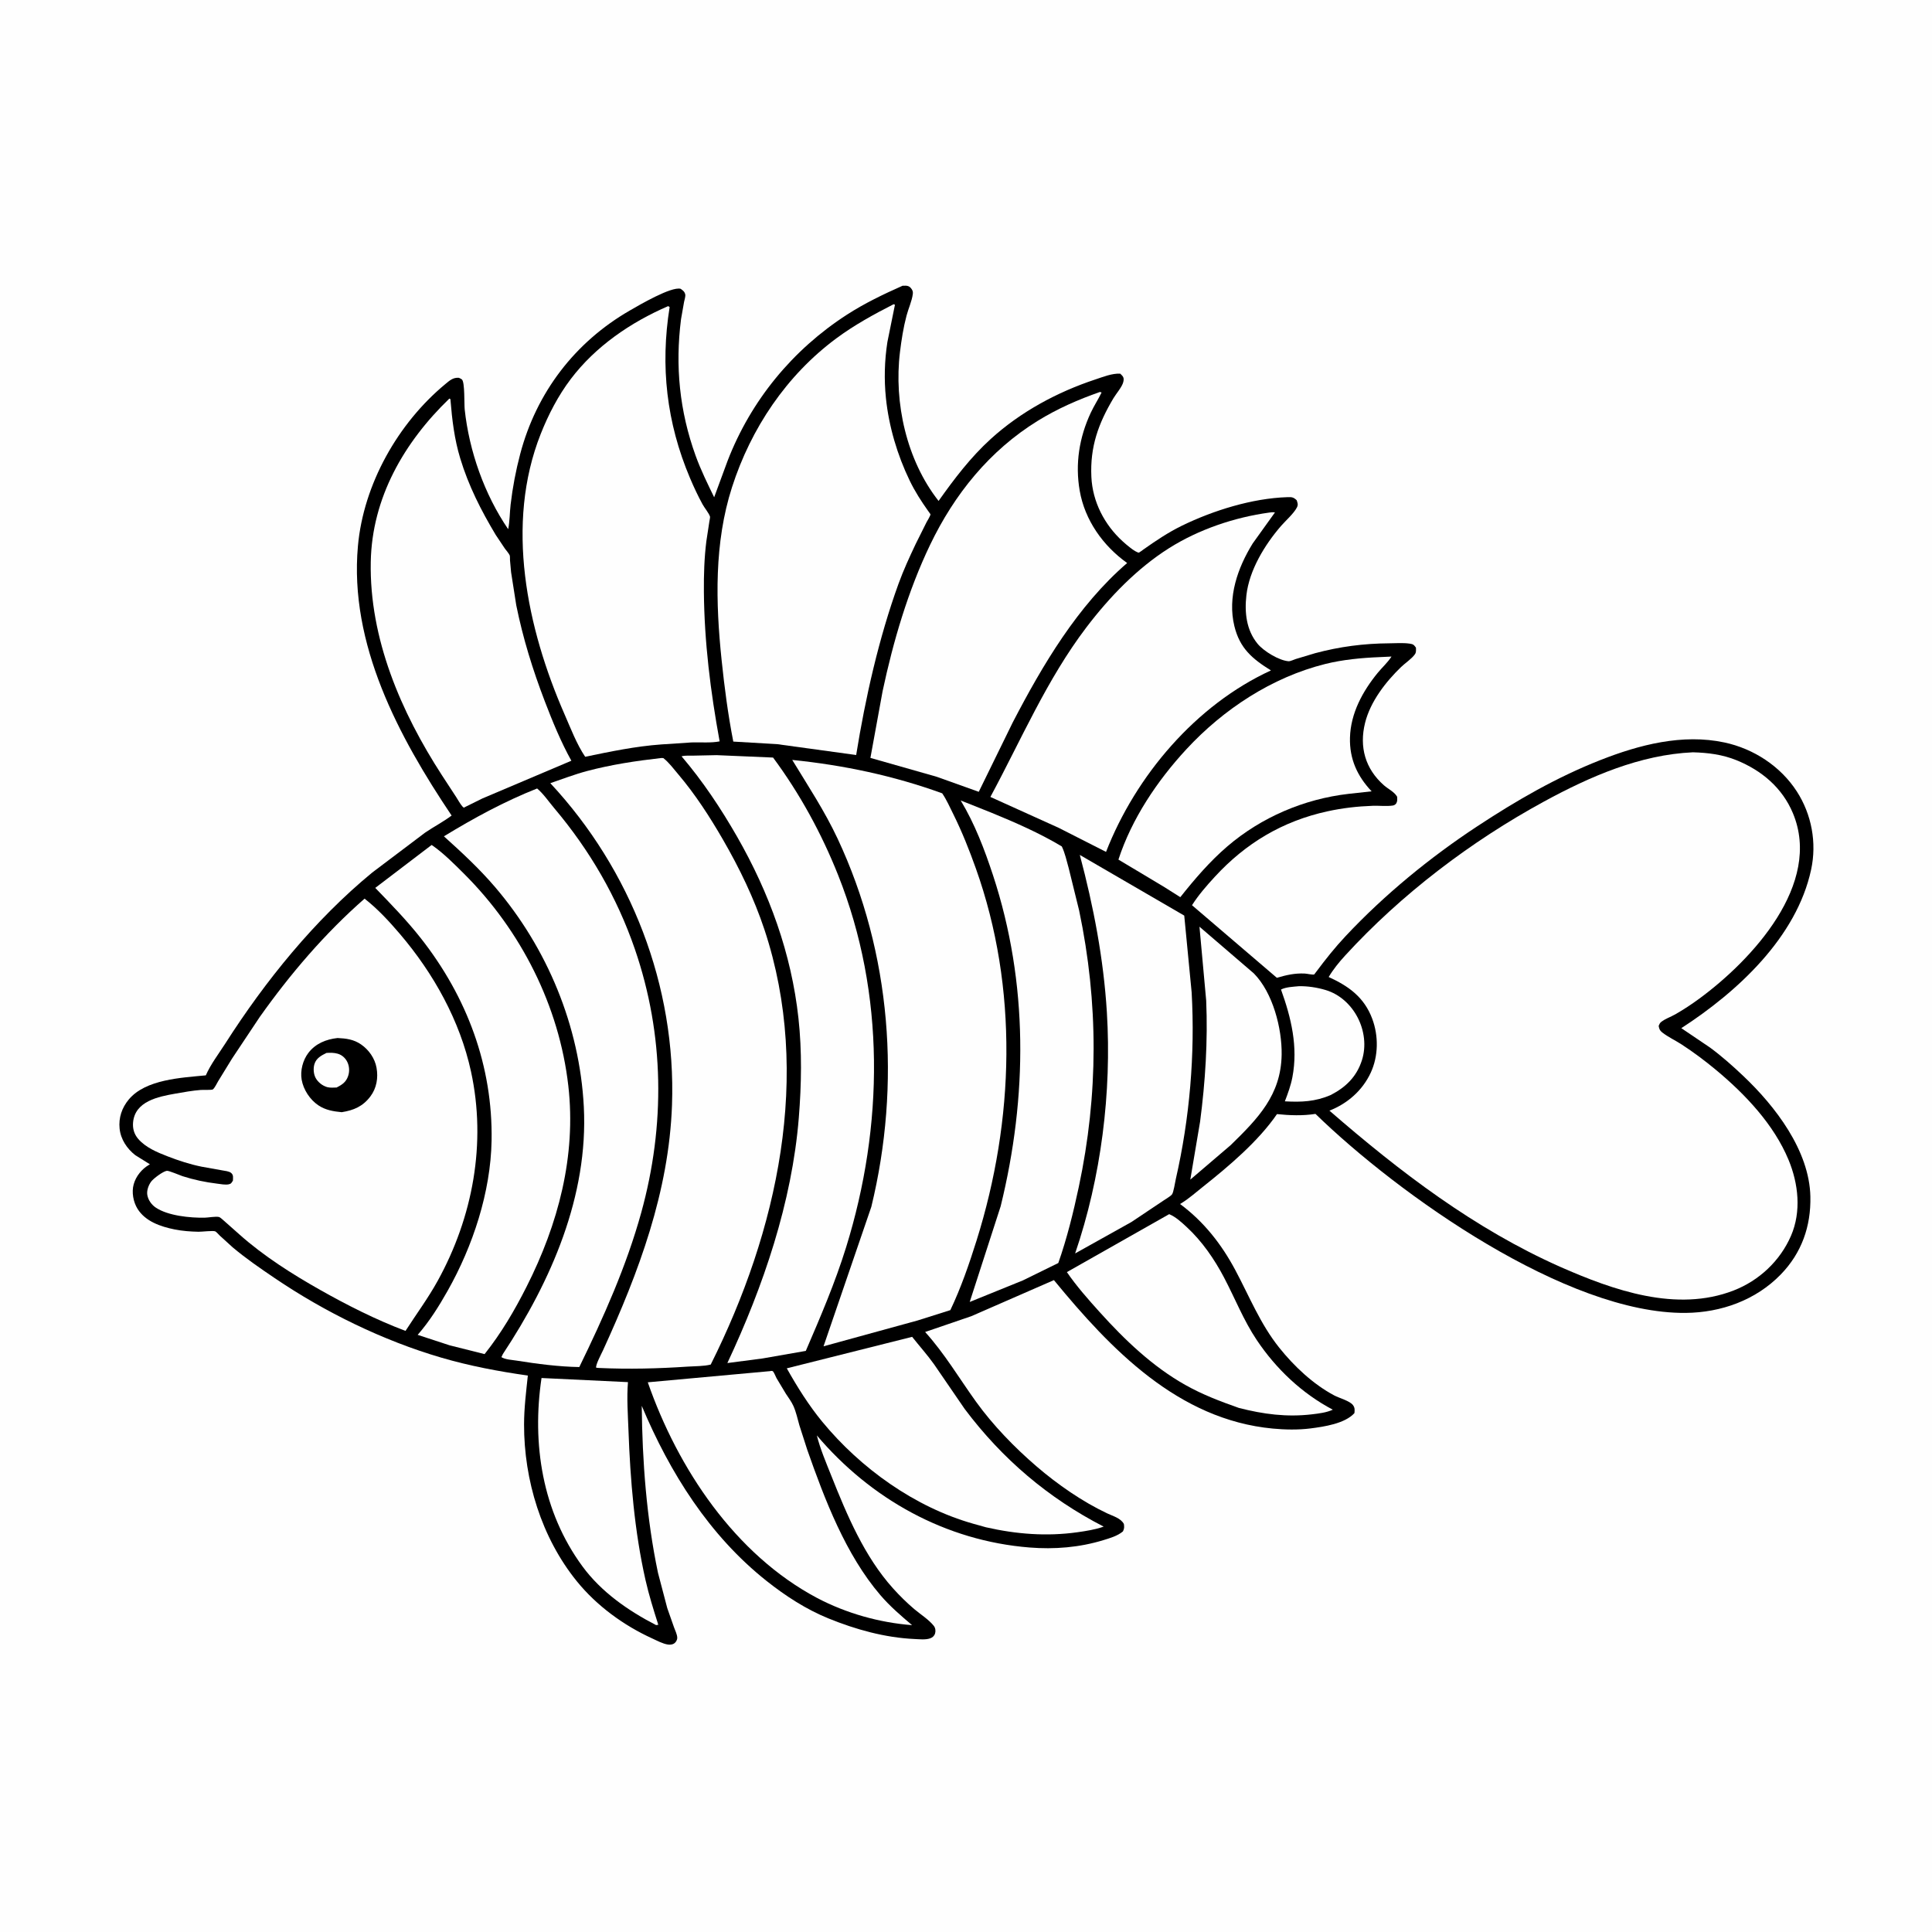 <svg version="1.1" xmlns="http://www.w3.org/2000/svg" style="display: block;" viewBox="0 0 2048 2048" width="1024" height="1024">
<path transform="translate(0,0)" fill="rgb(254,254,254)" d="M -0 -0 L 2048 0 L 2048 2048 L -0 2048 L -0 -0 z"/>
<path transform="translate(0,0)" fill="rgb(0,0,0)" d="M 956.761 302.901 L 960.236 302.846 C 962.443 302.948 964.132 303.626 965.554 305.354 C 967.177 307.327 967.952 308.924 967.634 311.5 C 966.69 319.137 962.922 327.14 960.957 334.618 C 957.604 347.373 955.621 360.033 954.019 373.094 C 947.406 427.044 961.041 487.942 994.932 531.023 C 1011.63 507.504 1028.92 484.671 1050.37 465.202 C 1082.04 436.449 1120.68 415.617 1161.16 402.225 C 1169.36 399.513 1178.76 395.647 1187.5 396.095 C 1190.58 399.021 1191.79 400.262 1190.77 404.801 C 1189.61 410.022 1183.16 417.328 1180.33 422.086 C 1164.22 449.137 1155.41 473.658 1156.9 505.533 C 1158.13 531.949 1170.78 556.298 1190.17 573.916 C 1193.4 576.848 1203.09 585.398 1207.3 585.844 C 1207.55 585.87 1211.64 582.793 1212.3 582.327 C 1225.34 573.116 1238.55 564.253 1252.93 557.243 C 1286.05 541.105 1327.47 528.188 1364.52 527.023 C 1369.31 526.872 1370.89 526.897 1374.5 530.206 C 1375.54 533.234 1376.31 534.92 1374.76 537.949 C 1371.42 544.442 1362.82 551.908 1357.93 557.556 C 1340.77 577.361 1324.28 604.318 1321.24 630.903 C 1319.16 649.134 1321.07 667.812 1333.12 682.472 C 1339.47 690.189 1355.88 700.324 1366.25 700.969 C 1367.61 701.054 1371.93 699.113 1373.5 698.609 L 1394.17 692.393 C 1420.13 685.465 1445.55 682.129 1472.44 681.941 C 1479.44 681.892 1487.33 681.266 1494.24 682.273 C 1498.08 682.833 1498.69 683.443 1500.96 686.5 C 1500.97 689.273 1501.45 691.348 1499.74 693.721 C 1496.29 698.489 1489.67 702.774 1485.3 706.972 C 1468.89 722.768 1452.65 743.695 1447.04 766.241 C 1440.68 791.813 1447.21 815.058 1467.09 832.498 C 1471.66 836.508 1477.83 839.219 1481 844.5 C 1481.14 846.944 1481.44 849.017 1480.27 851.273 C 1479.53 852.678 1478.07 853.645 1476.5 853.889 C 1469.95 854.907 1461.92 853.931 1455.19 854.177 C 1438.78 854.775 1423.16 856.534 1407.09 860.051 C 1359.56 870.457 1320.54 893.764 1287.69 929.5 C 1278.92 939.044 1270.55 948.612 1263.57 959.563 L 1353.53 1036.51 C 1363.6 1033.59 1372.41 1031.49 1383 1032 C 1385.66 1032.12 1390.72 1033.43 1393.1 1032.98 C 1393.16 1032.97 1395.18 1030.26 1395.28 1030.12 C 1405.27 1016.77 1414.89 1004.61 1426.33 992.408 C 1467.44 948.559 1515.69 909 1565.88 875.971 C 1607.51 848.577 1649.78 824.1 1696.24 805.79 C 1737.62 789.48 1783.47 777.543 1828 787.055 C 1858.89 793.652 1887.36 812.179 1904.62 838.831 C 1920.44 863.262 1926 893.296 1919.88 921.772 C 1904.46 993.619 1841.69 1051.41 1782.26 1089.9 L 1812.7 1110.46 C 1825.04 1119.54 1836.65 1129.87 1847.77 1140.39 C 1881.85 1172.62 1917.98 1219.54 1919.07 1268.34 C 1919.77 1299.92 1909.86 1328.17 1887.65 1351.02 C 1861.16 1378.26 1824.49 1391.35 1786.97 1391.73 C 1660.72 1393.02 1482.45 1266.37 1394.45 1180.77 C 1381.03 1182.9 1367.12 1182.38 1353.65 1181 C 1333.81 1209.91 1302.38 1236.42 1275.07 1258.11 C 1267.62 1264.03 1260.69 1270.23 1252.57 1275.3 L 1250.93 1276.31 C 1276.05 1294.95 1294.72 1318.71 1309.41 1346.21 C 1324.51 1374.47 1335.78 1403.16 1355.95 1428.48 C 1371.65 1448.18 1392.07 1467.41 1414.45 1479.27 C 1419.7 1482.05 1430.89 1484.98 1434.23 1489.5 C 1436.33 1492.34 1436.06 1494.68 1435.74 1497.96 C 1425.66 1509.14 1403.33 1512.39 1389 1514.21 C 1376.16 1515.84 1362.08 1515.57 1349.2 1514.35 C 1248.89 1504.88 1177.41 1430.28 1117.19 1356.97 L 1029.63 1395.22 L 980.674 1411.96 C 1001.34 1434.82 1016.74 1461.01 1034.65 1485.9 C 1052.62 1510.85 1075.53 1534.46 1098.83 1554.47 C 1120.96 1573.48 1147.36 1591.85 1173.73 1604.27 C 1179.67 1607.07 1188.19 1609.35 1191.37 1615.5 C 1191.82 1618.79 1191.84 1620.36 1190.36 1623.36 C 1184.63 1628.16 1176.64 1630.47 1169.6 1632.62 C 1144.19 1640.41 1117.73 1642.52 1091.3 1640.41 C 1002.43 1633.31 923.132 1589.14 865.887 1521.6 C 869.5 1536.04 875.673 1550.41 881.176 1564.25 C 897.798 1606.04 916.285 1649.96 946.61 1683.69 C 953.646 1691.52 961.188 1698.95 969.219 1705.76 C 975.661 1711.21 984.757 1716.95 989.88 1723.5 C 991.592 1725.69 992.033 1728.85 991.217 1731.5 C 990.401 1734.15 988.563 1735.81 986 1736.72 C 981.179 1738.44 974.485 1737.65 969.384 1737.42 C 938.131 1735.99 906.999 1727.34 878.145 1715.57 C 854.398 1705.89 832.692 1691.79 812.666 1675.91 C 751.748 1627.62 710.108 1561.19 680.281 1490.26 C 680.836 1549.04 685.38 1609.65 697.492 1667.25 L 707.328 1704.68 L 714.558 1725.23 C 715.73 1728.39 717.83 1732.64 717.911 1736 C 717.969 1738.42 716.513 1740.91 714.5 1742.23 C 712.772 1743.35 710.132 1743.6 708.105 1743.3 C 702.603 1742.5 696.441 1739.13 691.422 1736.84 C 661.166 1723.06 632.473 1702.15 611.446 1676.19 C 574.014 1629.98 555.431 1569.1 555.525 1509.95 C 555.553 1492.55 557.697 1475.41 559.536 1458.14 C 528.529 1453.75 497.709 1447.92 467.629 1439.11 C 405.851 1421.03 344.427 1390.92 291.164 1354.83 C 275.995 1344.55 260.673 1334.05 246.655 1322.24 L 233.056 1309.87 C 231.936 1308.83 229.457 1305.88 228.2 1305.3 C 225.97 1304.28 213.772 1305.78 210.396 1305.71 C 201.858 1305.53 193.389 1304.91 185.006 1303.23 C 170.332 1300.28 154.15 1294.8 145.825 1281.45 C 141.287 1274.17 139.365 1263.8 141.727 1255.38 C 144.156 1246.72 150.292 1239.28 157.94 1234.76 L 158.919 1234.19 L 143.5 1224.6 C 134.593 1217.68 127.936 1207.74 126.784 1196.31 C 125.627 1184.84 129.183 1174.26 136.568 1165.43 C 154.412 1144.08 192.463 1142.44 218.173 1139.92 C 223.138 1128.43 232.007 1116.83 238.79 1106.21 C 281.19 1039.84 333.518 975.178 394.549 924.959 L 450.643 882.627 C 459.738 876.424 470.014 871.101 478.734 864.515 C 422.572 780.906 370.043 682.871 379.422 578.781 C 385.321 513.322 421.818 448.739 472.126 407.088 C 476.642 403.349 480.372 399.933 486.5 400.51 C 487.563 401.108 488.79 401.48 489.69 402.304 C 492.833 405.186 492.003 428.497 492.593 433.982 C 497.368 478.33 513.492 524.05 538.684 560.96 C 540.41 552.534 540.279 543.366 541.288 534.784 C 543.42 516.643 546.772 498.906 551.434 481.25 C 568.63 416.129 609.367 362.732 667.694 329.112 C 677.81 323.282 711.581 303.486 721.5 306.136 C 723.86 307.865 725.601 308.942 726.368 312 C 726.866 313.982 725.565 318.068 725.147 320.028 L 721.931 338.284 C 715.581 388.021 720.313 435.821 737.401 483.108 C 742.816 498.091 750.057 512.803 757.036 527.127 L 771.295 488.441 C 796.078 424.385 840.267 370.691 897.883 333.52 C 916.577 321.46 936.471 311.916 956.761 302.901 z"/>
<path transform="translate(0,0)" fill="rgb(254,254,254)" d="M 1376.71 1045.43 C 1386.06 1045.18 1396.35 1046.79 1405.31 1049.49 C 1420.05 1053.93 1432 1064.92 1439.04 1078.37 C 1446.31 1092.25 1448.5 1108.99 1443.65 1124.03 C 1438.01 1141.48 1426.49 1152.63 1410.54 1160.79 C 1394.25 1167.83 1379.5 1168.44 1362.01 1167.46 C 1365.23 1159.08 1368.32 1150.64 1370.01 1141.79 C 1376.12 1109.71 1368.78 1079.02 1357.91 1048.93 C 1363.38 1046.22 1370.68 1046.03 1376.71 1045.43 z"/>
<path transform="translate(0,0)" fill="rgb(254,254,254)" d="M 1271.48 982.334 L 1329.13 1031.86 C 1349.24 1052.18 1359.04 1090.15 1358.6 1118 C 1357.93 1160.77 1333.5 1185.64 1304.61 1213.85 L 1261.77 1250.45 L 1272.15 1188.95 C 1277.71 1146.49 1280.43 1103.47 1278.61 1060.64 L 1271.48 982.334 z"/>
<path transform="translate(0,0)" fill="rgb(254,254,254)" d="M 574.041 1460.75 L 665.669 1465.12 C 664.264 1482.03 665.611 1499.61 666.225 1516.57 C 668.119 1568.88 672.66 1623.6 684.216 1674.7 C 687.886 1690.93 692.796 1706.49 697.818 1722.32 L 695.5 1722.68 C 665.837 1707.36 637.367 1687.6 617.37 1660.35 C 574.842 1602.4 563.684 1530.54 574.041 1460.75 z"/>
<path transform="translate(0,0)" fill="rgb(254,254,254)" d="M 1239.38 1287.06 C 1246.29 1289.89 1252.48 1295.68 1257.9 1300.68 C 1274.22 1315.73 1287.29 1334.74 1297.59 1354.33 C 1309.19 1376.38 1318.25 1399.63 1332.16 1420.42 C 1352.71 1451.12 1380.11 1477.07 1412.83 1494.33 C 1406.31 1497.38 1397.86 1498.41 1390.77 1499.24 C 1363.94 1502.4 1339.32 1499.14 1313.24 1492.46 C 1293.34 1485.41 1274.98 1478.51 1256.5 1468.12 C 1221.71 1448.57 1192.2 1420.28 1165.66 1390.84 C 1153.5 1377.35 1141.21 1363.47 1130.94 1348.49 L 1239.38 1287.06 z"/>
<path transform="translate(0,0)" fill="rgb(254,254,254)" d="M 966.906 1417.11 C 974.597 1426.84 982.96 1436.14 990.155 1446.23 L 1022.65 1493.62 C 1062.43 1546.55 1111.09 1588.01 1169.94 1618.28 C 1160.95 1621.43 1151.4 1622.95 1142 1624.26 C 1109.39 1628.83 1077.24 1626.28 1045.2 1618.99 L 1031.91 1615.28 C 969.828 1597.76 912.281 1556.5 871.5 1506.94 C 857.265 1489.63 844.975 1470.01 834.031 1450.49 L 966.906 1417.11 z"/>
<path transform="translate(0,0)" fill="rgb(254,254,254)" d="M 816.633 1453.43 L 817.3 1453.18 C 817.979 1453.34 818.834 1453.16 819.336 1453.65 C 820.58 1454.84 822.179 1459.12 823.082 1460.79 L 833.045 1477.4 C 835.789 1481.59 839.012 1485.85 841.062 1490.42 C 843.911 1496.77 845.443 1504.09 847.35 1510.77 L 855.725 1536.84 C 874.263 1589.62 896.486 1648.03 933.265 1690.93 C 943.437 1702.79 954.972 1712.68 966.852 1722.73 C 932.11 1720.07 897.001 1710.14 866.17 1693.93 C 779.013 1647.66 718.531 1556.72 686.689 1465.3 L 816.633 1453.43 z"/>
<path transform="translate(0,0)" fill="rgb(254,254,254)" d="M 1144.65 906.255 L 1255.35 970.568 L 1263.2 1051.99 C 1266.91 1117.63 1261.1 1185.57 1246.44 1249.71 C 1245.67 1253.04 1244.03 1264.03 1242.38 1266.1 C 1240.59 1268.34 1235.53 1271.05 1233.08 1272.82 L 1199.37 1295.37 L 1139.68 1328.69 C 1167.23 1248.2 1178.54 1157.97 1173.33 1073.06 C 1169.84 1016.33 1159.24 961.096 1144.65 906.255 z"/>
<path transform="translate(0,0)" fill="rgb(254,254,254)" d="M 1462.43 696.572 L 1475.05 695.974 C 1471.19 702.112 1465.13 707.518 1460.5 713.17 C 1444.4 732.827 1431.7 756.162 1431.03 782.029 C 1430.46 804.539 1438.69 822.639 1453.97 838.841 L 1429.55 841.517 C 1382.42 846.943 1337.03 866.31 1300.97 897.25 C 1282.37 913.209 1266.37 931.903 1251.18 951.043 L 1233.5 939.876 L 1185.58 911.205 C 1199.69 867.889 1226.74 827.622 1257.56 794.292 C 1296.82 751.85 1348.21 717.998 1404.71 703.875 C 1423.33 699.223 1443.28 697.349 1462.43 696.572 z"/>
<path transform="translate(0,0)" fill="rgb(254,254,254)" d="M 1018.37 848.528 L 1050.15 861.179 C 1075.68 871.615 1101.92 883.072 1125.56 897.257 C 1128.97 904.367 1130.73 912.62 1132.85 920.198 L 1143.94 965.203 C 1164.49 1063.18 1164.39 1160.22 1143.57 1258.16 C 1137.82 1285.23 1131.02 1312.73 1121.85 1338.85 L 1084.34 1357.26 L 1027.94 1380.13 L 1060.74 1278.7 C 1089.26 1162.68 1090.21 1042.06 1052.65 927.841 C 1043.7 900.65 1033.23 873.078 1018.37 848.528 z"/>
<path transform="translate(0,0)" fill="rgb(254,254,254)" d="M 457.497 895.735 L 458.328 896.213 C 470.23 904.48 481.73 916.09 491.979 926.304 C 552.194 986.315 592.793 1066.4 602.445 1151.01 C 610.947 1225.54 591.684 1297.74 558.153 1364.03 C 545.387 1389.28 531.324 1413.24 513.691 1435.41 L 476.602 1426.09 L 442.747 1415 C 455.166 1400.85 465.287 1384.64 474.52 1368.28 C 501.235 1320.94 520.132 1263.84 521.097 1209.23 C 522.497 1129.97 494.945 1056.69 446.144 994.617 C 431.2 975.611 414.568 958.574 397.796 941.206 L 457.497 895.735 z"/>
<path transform="translate(0,0)" fill="rgb(254,254,254)" d="M 1345.5 543.342 C 1347.67 543.018 1349.33 542.83 1351.5 543.204 L 1327.93 576.063 C 1311.91 601.968 1301.04 633.079 1308.48 663.682 C 1314.21 687.217 1327.44 698.382 1347.26 710.677 C 1267.67 747.199 1203.98 822.26 1172.44 903.041 L 1122.35 877.581 L 1049.85 844.795 C 1082.53 784.177 1109.61 720.323 1151.57 665.088 C 1175.8 633.182 1205.28 602.494 1239.31 581.029 C 1270.83 561.154 1308.7 548.367 1345.5 543.342 z"/>
<path transform="translate(0,0)" fill="rgb(254,254,254)" d="M 476.344 422.5 C 477.761 423.301 477.423 422.703 477.542 424.151 C 479.276 445.246 481.674 465.449 487.84 485.809 C 496.683 515.006 509.87 540.923 525.502 567.023 L 535.193 581.52 C 536.669 583.602 539.291 586.399 540.296 588.663 C 540.723 589.624 540.544 592.764 540.619 593.894 L 541.769 606.573 L 547.251 641.564 C 554.37 676.684 564.709 709.977 577.507 743.406 C 585.664 764.714 594.603 786.471 605.672 806.413 L 511.334 846.411 L 491.609 856.164 L 490.297 855.012 C 487.795 852.232 485.706 848.152 483.63 845.003 L 468.533 821.897 C 425.008 754.744 391.495 676.952 393.017 595.698 C 394.292 527.637 428.406 468.77 476.344 422.5 z"/>
<path transform="translate(0,0)" fill="rgb(254,254,254)" d="M 759.638 800.487 L 819.486 803.042 C 847.865 841.331 870.834 883.402 888.447 927.65 C 938.598 1053.64 936.783 1193.55 896.956 1322 C 885.22 1359.85 869.828 1395.7 854.182 1432.01 L 808.235 1440.04 L 771.041 1444.89 C 809.079 1363.78 839.586 1274.53 846.779 1184.73 C 849.585 1149.7 850.212 1114.32 846.395 1079.33 C 838.929 1010.88 815.467 946.478 781.355 886.93 C 764.169 856.928 744.93 828.054 722.48 801.729 C 726.434 800.65 731.47 801.085 735.621 800.994 L 759.638 800.487 z"/>
<path transform="translate(0,0)" fill="rgb(254,254,254)" d="M 569.361 835.821 C 575.805 841.13 581.941 850.088 587.388 856.539 C 624.993 901.069 653.933 950.764 672.943 1005.99 C 704.301 1097.1 705.331 1192.84 679.728 1285.47 C 664.043 1342.21 639.813 1396.34 614.072 1449.13 C 592.432 1448.8 568.934 1445.72 547.6 1442.3 C 542.786 1441.52 535.615 1441.27 531.5 1438.61 L 533.14 1435.22 C 584.224 1357.94 623.737 1267.7 618.869 1173.24 C 614.466 1087.79 580.207 1005.11 524.619 940.123 C 508.067 920.772 489.455 903.545 470.571 886.538 C 502.182 867.222 534.881 849.476 569.361 835.821 z"/>
<path transform="translate(0,0)" fill="rgb(254,254,254)" d="M 1165.95 415.5 L 1167.73 416.047 C 1164.19 423.355 1159.71 430.129 1156.25 437.53 C 1144.06 463.634 1139.56 491.705 1144.54 520.238 C 1149.99 551.465 1169.26 578.599 1194.83 596.823 C 1142.21 642.189 1105.23 704.86 1073.52 765.837 L 1037.53 839.35 L 992.95 823.412 L 922.672 803.408 L 935.587 732.719 C 946.836 679.909 962.525 626.362 985.919 577.6 C 1011.67 523.922 1048.99 477.614 1100.02 446.109 C 1120.87 433.231 1142.89 423.59 1165.95 415.5 z"/>
<path transform="translate(0,0)" fill="rgb(254,254,254)" d="M 708.3 324.5 L 709.846 325.5 C 699.792 388.161 706.594 448.105 731.397 506.683 C 735.429 516.206 739.784 525.538 744.746 534.616 C 746.857 538.479 751.249 543.605 752.623 547.534 C 752.916 548.373 752.11 551.759 751.964 552.788 L 748.795 573.561 C 746.548 591.326 746.008 609.228 746.152 627.121 C 746.586 680.658 753.205 733.298 762.842 785.889 C 753.569 787.761 742.522 786.68 733 787.011 L 701.031 789.129 C 673.453 791.123 647.3 796.646 620.318 802.217 C 611.387 789.032 604.824 771.784 598.424 757.15 C 558.507 665.878 535.277 555.779 573.181 459.992 C 581.254 439.59 591.698 419.397 604.975 401.869 C 631.35 367.049 668.527 341.691 708.3 324.5 z"/>
<path transform="translate(0,0)" fill="rgb(254,254,254)" d="M 947.265 322.5 L 948.685 323.047 L 940.683 362.528 C 937.622 382.172 937.078 402.221 939.119 422 C 942.228 452.129 951.194 482.328 964.355 509.556 C 969.777 520.773 976.539 531.326 983.746 541.469 C 983.907 541.695 986.368 545.004 986.359 545.116 C 986.215 547.027 983.206 551.591 982.198 553.54 L 970.636 576.705 C 964.189 590.321 957.635 604.555 952.5 618.721 C 931.582 676.43 917.344 739.759 907.577 800.345 L 823.755 788.827 L 777.314 786.11 C 771.71 757.448 767.963 728.734 764.939 699.712 C 758.582 638.701 756.988 575.522 775.953 516.498 C 796.017 454.055 833.708 397.835 886.557 358.664 C 905.557 344.582 926.25 333.223 947.265 322.5 z"/>
<path transform="translate(0,0)" fill="rgb(254,254,254)" d="M 839.809 805.557 C 894.212 811.058 947.306 822.297 998.765 840.954 C 1003.39 847.717 1006.95 855.789 1010.59 863.12 C 1019.77 881.649 1027.48 901.029 1034.42 920.5 C 1079.7 1047.46 1075.27 1187.35 1035.2 1315 C 1027.35 1339.99 1018.69 1365.11 1007.41 1388.78 L 972.924 1399.69 L 872.978 1427.14 L 923.642 1279.28 C 955.2 1149.4 944.862 1010.5 887.901 889 C 874.177 859.727 856.566 833.077 839.809 805.557 z"/>
<path transform="translate(0,0)" fill="rgb(254,254,254)" d="M 701.183 803.5 L 703.16 803.605 C 709.267 808.398 714.062 815.001 719.064 820.898 C 737.091 842.149 752.411 865.908 766.348 890 C 783.867 920.284 799.349 952.282 810.374 985.534 C 861.289 1139.1 824.031 1305.37 753.394 1446.49 C 746.023 1448.36 736.768 1448.15 729.131 1448.66 C 697.746 1450.78 666.176 1451.55 634.752 1450.1 L 632 1449.83 C 630.943 1447.31 637.686 1434.74 639.232 1431.36 C 677.122 1348.58 709.107 1263.37 712.353 1171.31 C 716.792 1045.43 668.916 922.063 583.36 830.201 C 596.294 825.764 609.152 820.821 622.373 817.306 C 648.19 810.444 674.679 806.507 701.183 803.5 z"/>
<path transform="translate(0,0)" fill="rgb(254,254,254)" d="M 386.463 952.608 C 400.36 963.451 412.75 976.894 424.151 990.289 C 459.688 1032.04 487.557 1081.99 499.277 1135.84 C 515.796 1211.73 501.251 1290.24 463.91 1357.85 C 453.686 1376.36 441.246 1393.08 429.853 1410.82 C 398.619 1399 368.605 1383.87 339.561 1367.47 C 309.864 1350.7 279.456 1331.45 253.937 1308.7 L 237.242 1293.91 C 236.145 1293.01 233.535 1290.45 232.279 1290.11 C 228.969 1289.2 220.833 1290.72 217.017 1290.8 C 201.669 1291.1 178.152 1288.81 165.173 1280.13 C 160.671 1277.12 157.105 1272.14 156.16 1266.75 C 155.322 1261.97 157.541 1256 160.458 1252.26 C 162.915 1249.11 172.736 1241.72 176.807 1241.11 C 179.005 1240.78 190.714 1245.9 193.448 1246.78 C 205.508 1250.65 217.61 1253.19 230.19 1254.72 C 233.861 1255.17 238.835 1256.19 242.468 1255.43 C 245.189 1254.86 245.492 1253.66 246.902 1251.5 C 246.958 1248.32 247.725 1245.51 244.869 1243.24 C 242.753 1241.57 238.319 1241.12 235.728 1240.67 L 213.605 1236.71 C 201.384 1234.24 189.293 1230.28 177.675 1225.78 C 166.654 1221.51 154.417 1216.45 146.5 1207.27 C 142.243 1202.33 140.498 1196.39 141.047 1189.95 C 142.978 1167.29 167.816 1162.49 185.914 1159.29 C 194.801 1157.73 203.997 1156.06 213 1155.38 C 214.982 1155.23 224.384 1155.61 225.54 1154.86 C 227.495 1153.57 229.889 1148.38 231.206 1146.2 L 245.906 1122.24 L 275.302 1078.1 C 307.562 1032.58 344.425 989.388 386.463 952.608 z"/>
<path transform="translate(0,0)" fill="rgb(0,0,0)" d="M 357.817 1100.35 C 367.005 1100.78 374.996 1101.77 382.819 1107.2 C 391.048 1112.91 397.351 1121.9 399.134 1131.83 C 401.061 1142.56 399.265 1153.47 392.592 1162.3 C 384.578 1172.9 374.942 1176.96 362.225 1178.97 C 353.43 1178.13 345.123 1176.79 337.574 1171.75 C 328.555 1165.72 321.619 1155.13 319.774 1144.51 C 318.118 1134.98 321.001 1123.85 326.858 1116.16 C 334.448 1106.2 345.708 1101.66 357.817 1100.35 z"/>
<path transform="translate(0,0)" fill="rgb(254,254,254)" d="M 346.102 1116.15 C 350.245 1115.89 354.012 1115.84 358.045 1116.99 C 362.486 1118.27 366.128 1121.56 368.157 1125.72 C 370.387 1130.29 370.667 1135.72 369.07 1140.5 C 366.878 1147.06 362.803 1149.75 356.841 1152.81 C 353.678 1152.91 350.015 1153.23 346.936 1152.42 C 342.015 1151.13 337.101 1147.21 334.661 1142.81 C 332.351 1138.64 331.919 1132.5 333.314 1127.97 C 335.244 1121.7 340.591 1118.85 346.102 1116.15 z"/>
<path transform="translate(0,0)" fill="rgb(254,254,254)" d="M 1794.54 797.47 C 1810.61 797.92 1825.77 799.786 1840.8 805.88 C 1867.43 816.676 1889.3 835.106 1900.54 861.971 C 1931.99 937.089 1857.19 1017.54 1801.36 1058.59 C 1793.23 1064.56 1784.72 1070.18 1775.96 1075.19 C 1771.21 1077.91 1765.09 1079.96 1760.84 1083.36 C 1759.47 1084.47 1758.91 1085.92 1758.25 1087.5 C 1758.89 1090.85 1759.36 1092.33 1762.12 1094.5 C 1768.14 1099.24 1775.94 1102.85 1782.46 1107.08 C 1795.2 1115.36 1807.34 1124.45 1819.03 1134.17 C 1849.91 1159.84 1880.39 1191.96 1895.94 1229.5 C 1906.42 1254.79 1909.65 1284.3 1898.54 1309.97 C 1886.99 1336.66 1864.67 1357.52 1837.7 1367.98 C 1777.13 1391.48 1710.25 1367.72 1654.05 1342.98 C 1562.84 1302.49 1484.14 1242.33 1409.25 1177.33 C 1428.39 1169.84 1444.31 1155.92 1453.03 1137.12 C 1461.23 1119.46 1461.4 1098.14 1454.65 1080 C 1446.18 1057.21 1429.76 1045.4 1408.45 1035.67 C 1413.37 1027.42 1419.35 1020.09 1425.82 1013.01 C 1485.42 947.891 1559.27 891.848 1636.72 849.658 C 1685.41 823.137 1738.47 799.999 1794.54 797.47 z"/>
</svg>